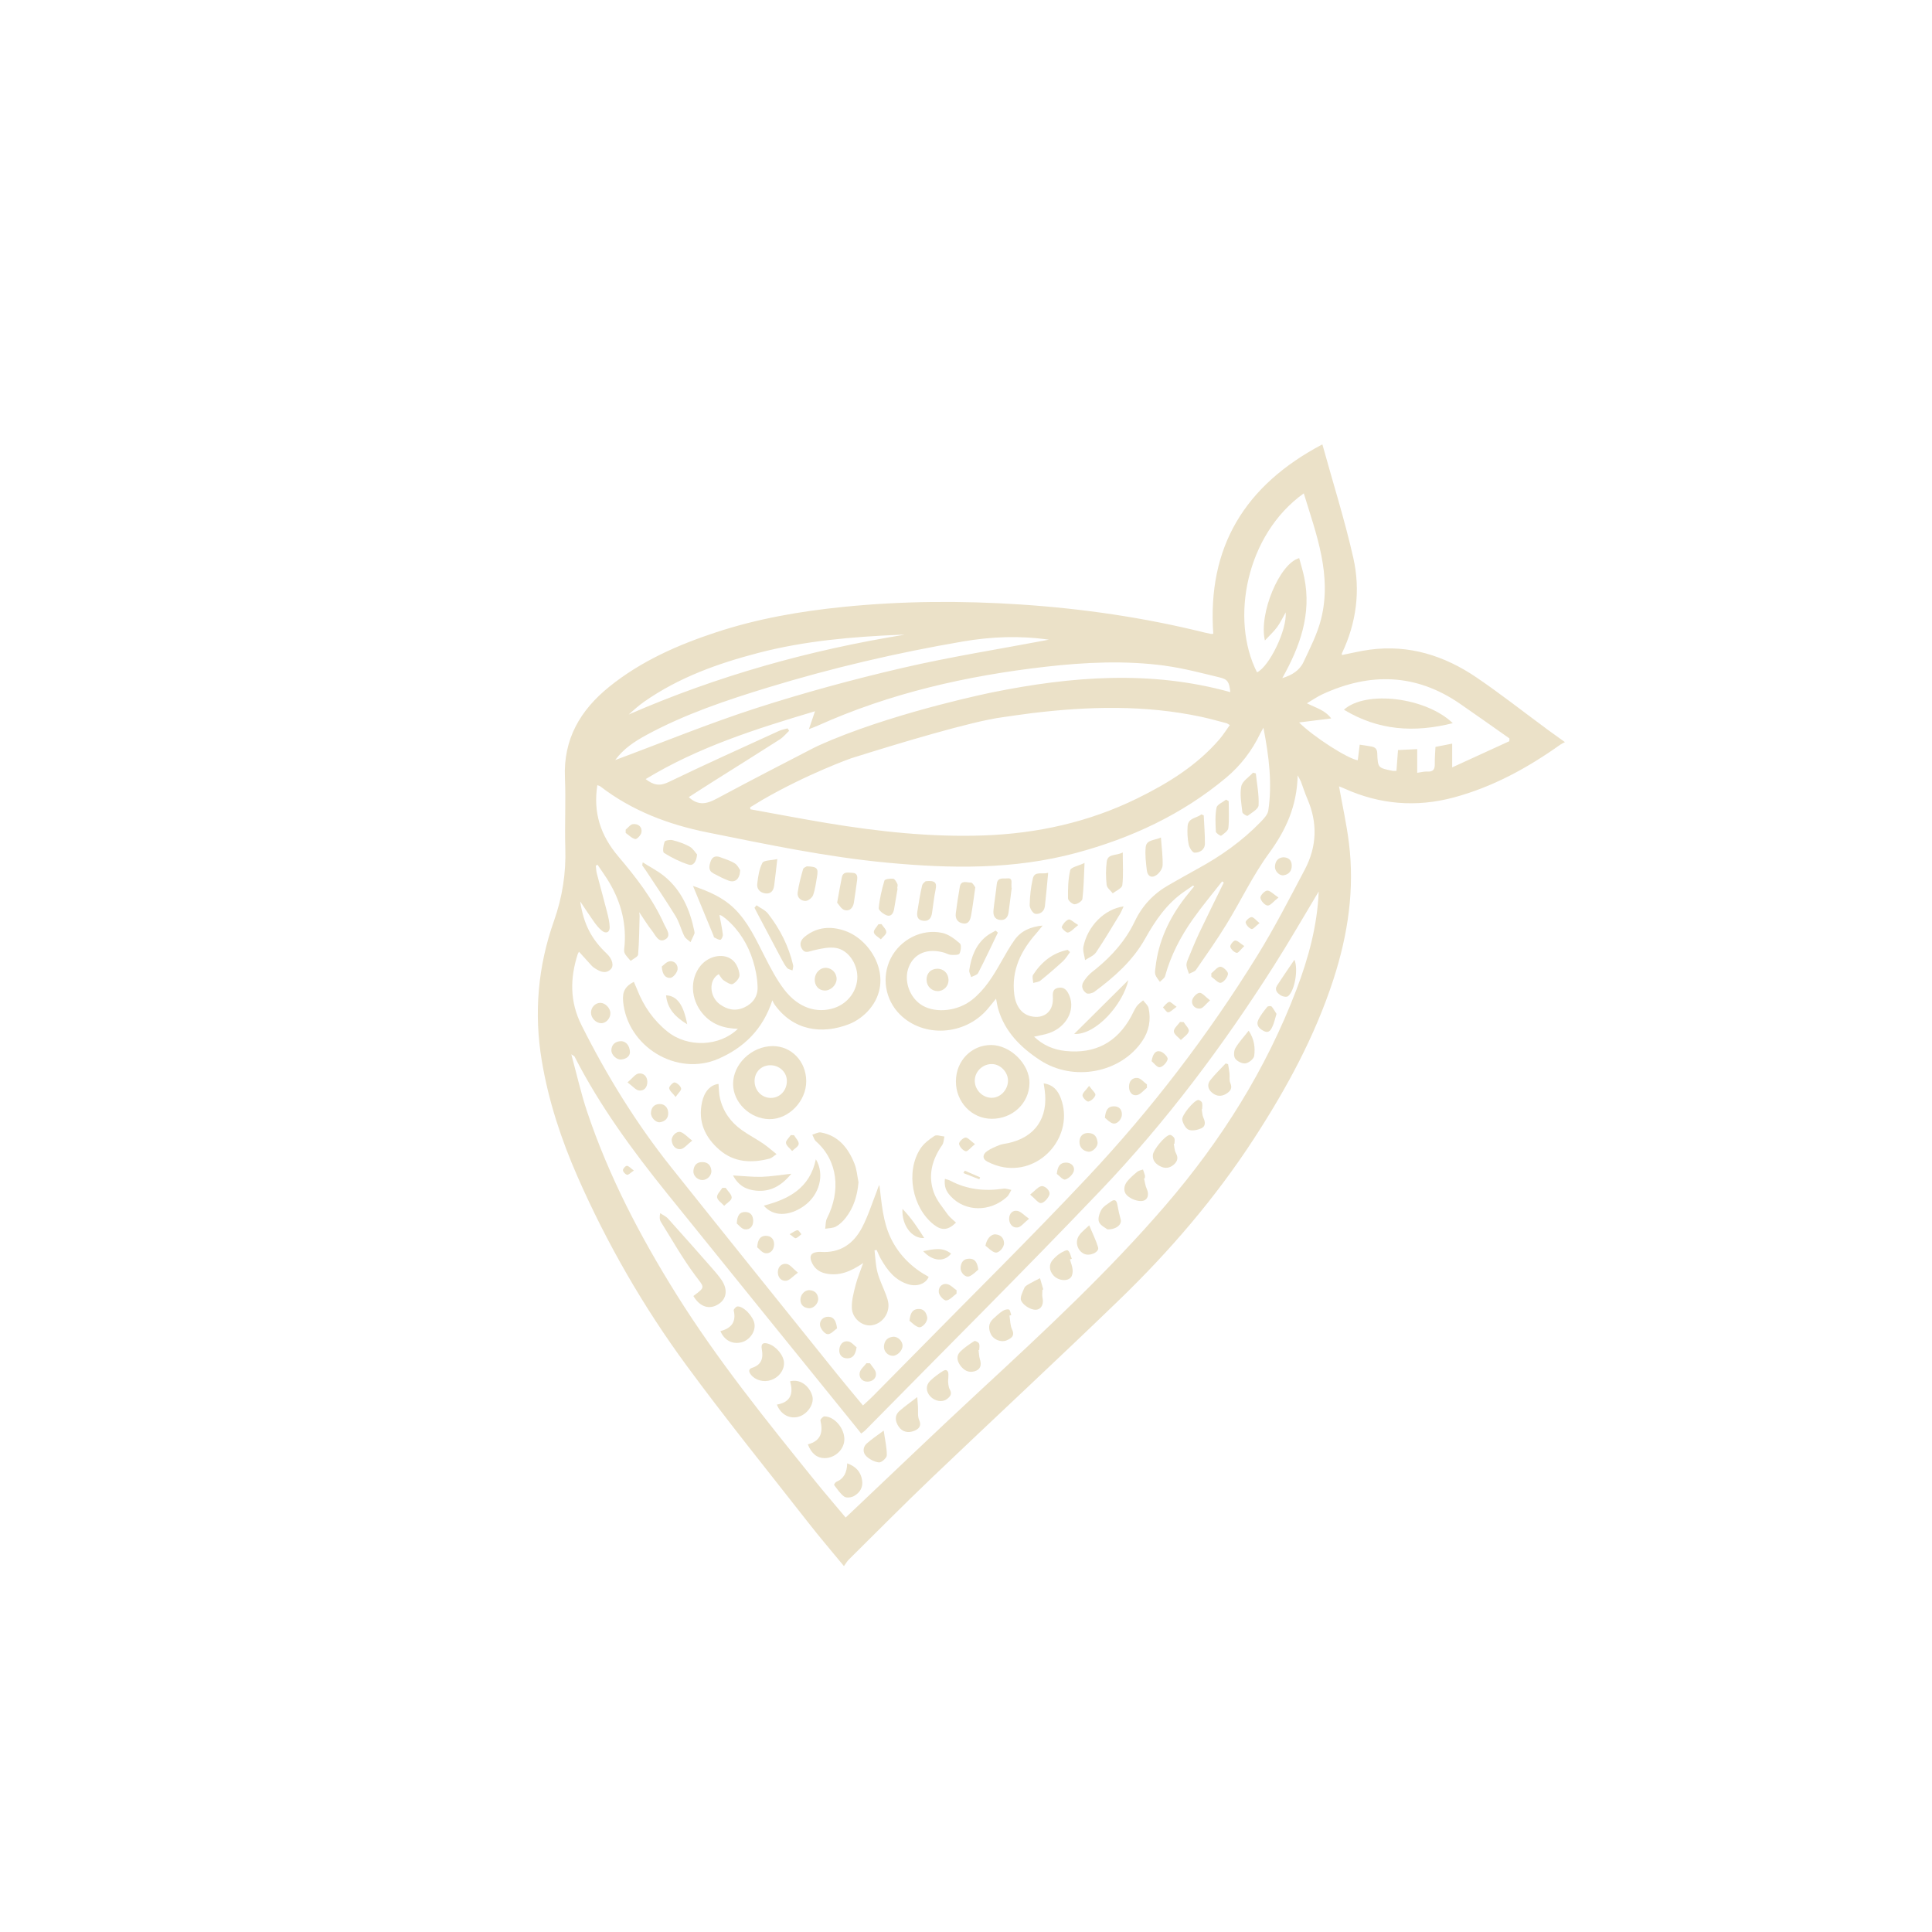 <svg width="200" height="200" viewBox="0 0 200 200" fill="none" xmlns="http://www.w3.org/2000/svg">
<path fill-rule="evenodd" clip-rule="evenodd" d="M160.059 75.421C157.657 73.652 155.311 71.802 152.844 70.128C149.526 67.874 145.863 66.707 141.791 67.255C140.827 67.384 139.877 67.621 138.915 67.809C138.911 67.738 138.891 67.681 138.909 67.643C140.42 64.475 140.856 61.116 140.092 57.742C139.211 53.843 138.001 50.018 136.891 46C128.841 50.248 124.972 56.638 125.598 65.607C125.486 65.613 125.412 65.633 125.341 65.619C125.118 65.579 124.895 65.53 124.674 65.475C118.447 63.931 112.117 63.009 105.724 62.582C99.58 62.174 93.431 62.206 87.296 62.827C82.831 63.278 78.433 64.04 74.161 65.445C70.172 66.757 66.37 68.43 63.072 71.09C60.07 73.513 58.308 76.511 58.482 80.509C58.587 82.931 58.445 85.361 58.52 87.786C58.603 90.392 58.218 92.871 57.341 95.35C55.68 100.045 55.259 104.895 56.09 109.837C56.788 114.002 58.103 117.975 59.794 121.825C62.837 128.742 66.597 135.271 71.066 141.353C75.133 146.891 79.464 152.237 83.698 157.654C84.847 159.124 86.064 160.543 87.365 162.125C87.567 161.848 87.691 161.621 87.867 161.447C90.743 158.602 93.588 155.723 96.513 152.931C102.95 146.786 109.481 140.736 115.878 134.549C121.107 129.492 125.831 123.993 129.805 117.878C133.176 112.692 136.117 107.295 138.036 101.387C139.537 96.765 140.248 92.052 139.634 87.203C139.391 85.282 138.97 83.386 138.615 81.402C138.793 81.475 138.98 81.542 139.162 81.625C142.831 83.287 146.619 83.594 150.5 82.551C154.535 81.467 158.137 79.494 161.52 77.088C161.641 77.001 161.781 76.942 162 76.825C161.238 76.277 160.645 75.856 160.059 75.425V75.421ZM134.967 51.073C136.29 55.372 137.892 59.559 136.76 64.078C136.373 65.621 135.619 67.083 134.938 68.537C134.533 69.4 133.733 69.906 132.743 70.197C134.57 66.943 135.793 63.575 135.017 59.79C134.878 59.11 134.669 58.447 134.493 57.778C132.475 58.301 130.289 63.516 130.942 66.3C131.414 65.793 131.853 65.394 132.198 64.93C132.534 64.475 132.777 63.949 133.095 63.393C133.235 65.213 131.404 68.984 130.129 69.602C127.34 64.157 128.967 55.352 134.967 51.073ZM120.633 68.921C122.529 69.178 124.395 69.677 126.26 70.126C127.103 70.328 127.247 70.601 127.362 71.648C119.11 69.356 110.893 70.021 102.719 71.673C102.719 71.673 93.5 73.535 86.115 76.584C85.493 76.861 84.828 77.116 84.2 77.441C81.012 79.089 77.819 80.733 74.657 82.43C73.555 83.02 72.522 83.653 71.301 82.52C72.125 81.991 72.994 81.425 73.873 80.871C76.16 79.427 78.455 77.997 80.73 76.54C81.091 76.309 81.372 75.953 81.691 75.654C81.638 75.569 81.583 75.486 81.531 75.401C81.235 75.486 80.921 75.537 80.643 75.664C76.829 77.411 73 79.13 69.222 80.956C68.323 81.39 67.679 81.305 66.838 80.652C72.287 77.342 78.222 75.462 84.368 73.628C84.146 74.287 83.975 74.79 83.74 75.482C84.146 75.322 84.411 75.229 84.666 75.114C92.168 71.741 100.078 69.956 108.211 69.024C112.346 68.551 116.494 68.357 120.631 68.915L120.633 68.921ZM88.124 78.493C92.947 76.974 100.639 74.653 103.787 74.247C104.798 74.107 105.809 73.947 106.822 73.824C112.682 73.114 118.53 72.965 124.348 74.204C125.237 74.394 126.112 74.645 126.994 74.873C127.062 74.892 127.121 74.948 127.308 75.061C126.937 75.573 126.611 76.099 126.212 76.56C123.866 79.271 120.878 81.107 117.704 82.662C112.698 85.115 107.373 86.289 101.82 86.484C96.359 86.676 90.956 86.089 85.58 85.198C82.94 84.759 80.313 84.253 77.68 83.778C77.671 83.709 77.663 83.641 77.655 83.572C78.073 83.321 78.486 83.068 78.901 82.814C83.597 80.094 88.126 78.491 88.126 78.491L88.124 78.493ZM65.858 73.284C66.129 73.06 66.404 72.835 66.694 72.633C70.269 70.132 74.301 68.684 78.482 67.594C83.329 66.329 88.288 65.912 93.272 65.706C93.395 65.7 93.519 65.706 93.64 65.706C83.795 67.297 74.272 69.96 65.084 73.966C65.341 73.739 65.592 73.505 65.858 73.286V73.284ZM66.925 76.083C70.901 73.927 75.168 72.494 79.474 71.177C86.106 69.151 92.848 67.572 99.683 66.406C102.614 65.904 105.566 65.783 108.58 66.222C103.471 67.19 98.382 67.991 93.377 69.153C88.312 70.33 83.279 71.697 78.332 73.29C73.415 74.873 68.625 76.845 63.686 78.681C64.545 77.5 65.708 76.744 66.925 76.085V76.083ZM59.801 98.779C59.829 98.692 59.888 98.613 59.938 98.522C60.398 99.032 60.83 99.517 61.273 99.996C61.375 100.105 61.504 100.192 61.634 100.271C62.15 100.591 62.691 100.849 63.222 100.336C63.583 99.988 63.386 99.268 62.835 98.745C61.223 97.218 60.426 95.695 60.06 93.312C60.603 94.118 61.038 94.794 61.508 95.449C61.741 95.774 62.001 96.098 62.31 96.347C62.74 96.694 63.129 96.52 63.115 95.972C63.099 95.451 62.973 94.927 62.843 94.418C62.501 93.075 62.126 91.743 61.778 90.402C61.711 90.145 61.711 89.872 61.681 89.607C61.739 89.579 61.798 89.551 61.859 89.522C62.189 90.01 62.531 90.489 62.847 90.986C64.172 93.073 64.843 95.336 64.658 97.823C64.638 98.1 64.557 98.415 64.656 98.647C64.788 98.955 65.07 99.2 65.286 99.471C65.554 99.252 66.036 99.054 66.056 98.813C66.169 97.487 66.174 96.152 66.212 94.82C66.214 94.747 66.2 94.674 66.174 94.428C66.668 95.156 67.04 95.778 67.488 96.341C67.841 96.785 68.161 97.63 68.841 97.263C69.564 96.87 68.971 96.167 68.746 95.663C67.581 93.051 65.825 90.802 64.004 88.653C62.154 86.469 61.395 84.102 61.836 81.281C61.911 81.311 62.055 81.338 62.158 81.416C65.44 83.942 69.22 85.365 73.219 86.168C79.391 87.409 85.56 88.714 91.841 89.304C98.397 89.921 104.94 90.03 111.371 88.303C117.082 86.773 122.353 84.33 126.919 80.515C128.428 79.253 129.611 77.71 130.462 75.927C130.533 75.779 130.622 75.642 130.792 75.338C131.361 78.295 131.716 81.083 131.294 83.906C131.231 84.326 130.84 84.739 130.516 85.074C128.602 87.056 126.38 88.627 123.965 89.941C122.966 90.485 121.982 91.055 120.991 91.615C119.426 92.503 118.247 93.748 117.473 95.376C116.543 97.333 115.147 98.912 113.484 100.275C113.229 100.483 112.959 100.678 112.731 100.91C112.52 101.122 112.331 101.365 112.171 101.62C111.872 102.099 112.074 102.546 112.457 102.813C112.625 102.93 113.079 102.825 113.29 102.669C115.354 101.141 117.268 99.452 118.542 97.174C119.602 95.281 120.801 93.518 122.632 92.272C122.924 92.074 123.212 91.872 123.499 91.672C123.54 91.7 123.58 91.728 123.621 91.755C123.307 92.141 122.987 92.523 122.683 92.917C121.032 95.059 119.916 97.43 119.616 100.144C119.588 100.394 119.527 100.669 119.602 100.896C119.691 101.167 119.91 101.395 120.072 101.642C120.256 101.444 120.546 101.274 120.611 101.042C121.2 98.892 122.219 96.951 123.491 95.147C124.439 93.803 125.503 92.539 126.516 91.241C126.572 91.282 126.629 91.322 126.686 91.362C125.835 93.101 124.972 94.834 124.141 96.583C123.72 97.471 123.355 98.387 122.979 99.295C122.894 99.501 122.8 99.737 122.823 99.95C122.855 100.243 122.993 100.524 123.084 100.811C123.331 100.676 123.665 100.603 123.809 100.397C124.887 98.84 125.979 97.289 126.967 95.675C128.458 93.243 129.686 90.63 131.361 88.338C133.111 85.946 134.264 83.455 134.333 80.26C134.515 80.608 134.612 80.755 134.675 80.919C134.9 81.51 135.084 82.116 135.336 82.694C136.411 85.173 136.328 87.634 135.08 90.002C133.49 93.014 131.932 96.055 130.14 98.951C125.057 107.16 119.205 114.817 112.595 121.849C106.71 128.111 100.582 134.149 94.558 140.281C93.158 141.707 91.754 143.128 90.346 144.546C90.049 144.847 89.727 145.126 89.332 145.492C88.394 144.358 87.486 143.286 86.607 142.19C80.892 135.077 75.168 127.974 69.481 120.838C65.847 116.277 62.807 111.339 60.196 106.123C58.976 103.688 59.005 101.278 59.801 98.783V98.779ZM134.213 102.429C131.067 110.69 126.428 118.058 120.683 124.741C114.789 131.597 108.175 137.744 101.549 143.877C97.003 148.082 92.538 152.377 88.037 156.631C87.895 156.766 87.749 156.898 87.541 157.094C86.447 155.786 85.361 154.53 84.32 153.238C79.288 147.002 74.254 140.767 70 133.957C66.269 127.984 63.02 121.771 60.777 115.078C60.147 113.197 59.715 111.25 59.142 109.143C59.383 109.305 59.452 109.327 59.474 109.372C62.092 114.483 65.463 119.087 69.052 123.54C75.522 131.569 82.021 139.578 88.507 147.595C88.712 147.848 88.914 148.104 89.149 148.398C89.299 148.282 89.445 148.193 89.562 148.076C97.7 139.804 105.932 131.624 113.94 123.228C120.724 116.117 126.605 108.262 131.878 99.968C133.474 97.459 134.955 94.877 136.512 92.288C136.367 95.817 135.457 99.161 134.213 102.429ZM156.245 76.73C154.308 77.617 152.37 78.505 150.328 79.441V76.98C149.769 77.09 149.222 77.199 148.598 77.32C148.572 77.91 148.515 78.485 148.529 79.057C148.543 79.613 148.387 79.912 147.765 79.872C147.451 79.852 147.129 79.945 146.71 79.999V77.549C146.003 77.583 145.389 77.613 144.721 77.645C144.666 78.386 144.613 79.077 144.561 79.797C144.384 79.797 144.259 79.817 144.143 79.793C142.654 79.492 142.63 79.49 142.573 77.975C142.557 77.514 142.344 77.35 141.968 77.278C141.597 77.207 141.224 77.16 140.758 77.088C140.685 77.662 140.621 78.183 140.556 78.703C139.531 78.547 136.004 76.303 134.479 74.788C135.623 74.645 136.644 74.518 137.805 74.372C137.171 73.511 136.253 73.292 135.289 72.805C135.882 72.457 136.363 72.118 136.887 71.875C141.808 69.6 146.578 69.711 151.128 72.845C152.848 74.03 154.547 75.241 156.257 76.441C156.251 76.534 156.247 76.629 156.243 76.722L156.245 76.73Z" fill="#EBE1C8"/>
<path fill-rule="evenodd" clip-rule="evenodd" d="M74.376 109.602C77.007 108.452 78.978 106.559 79.951 103.555C80.054 103.757 80.09 103.856 80.147 103.937C82.098 106.721 85.11 107.103 87.902 106.015C88.69 105.708 89.465 105.132 90.012 104.481C92.601 101.401 90.298 97.359 87.494 96.367C86.032 95.849 84.596 95.94 83.334 96.947C82.945 97.258 82.695 97.687 83.011 98.211C83.338 98.753 83.737 98.486 84.195 98.383C84.964 98.207 85.797 98.007 86.548 98.134C87.798 98.344 88.726 99.727 88.752 101.064C88.781 102.515 87.806 103.86 86.38 104.339C84.551 104.952 82.631 104.329 81.188 102.447C80.382 101.395 79.76 100.19 79.153 99.003C78.255 97.246 77.443 95.441 76.002 94.037C74.844 92.909 73.406 92.284 71.738 91.712C72.496 93.546 73.177 95.194 73.855 96.842C73.884 96.913 73.892 97.022 73.94 97.046C74.149 97.149 74.376 97.303 74.582 97.283C74.686 97.272 74.85 96.921 74.828 96.743C74.749 96.076 74.603 95.414 74.475 94.717C74.587 94.753 74.663 94.761 74.72 94.8C74.886 94.915 75.052 95.032 75.204 95.164C76.541 96.322 77.429 97.788 77.949 99.448C78.225 100.326 78.399 101.264 78.425 102.18C78.454 103.112 77.972 103.858 77.066 104.279C76.13 104.715 75.29 104.523 74.501 103.951C73.462 103.193 73.306 101.472 74.406 100.841C74.568 101.056 74.694 101.331 74.909 101.478C75.194 101.674 75.642 101.967 75.849 101.866C76.175 101.707 76.576 101.242 76.555 100.932C76.523 100.431 76.288 99.838 75.936 99.484C75.05 98.599 73.408 98.884 72.516 99.978C71.392 101.359 71.491 103.45 72.741 104.934C73.685 106.054 74.937 106.466 76.385 106.501C74.504 108.339 71.214 108.472 69.123 106.81C67.667 105.651 66.636 104.171 65.959 102.443C65.854 102.174 65.73 101.911 65.615 101.64C64.713 102.099 64.417 102.667 64.504 103.654C64.92 108.341 70.061 111.489 74.374 109.602H74.376Z" fill="#EBE1C8"/>
<path fill-rule="evenodd" clip-rule="evenodd" d="M93.16 105.015C95.611 107.457 99.888 107.198 102.223 104.465C102.509 104.131 102.778 103.785 103.111 103.381C103.204 103.832 103.244 104.155 103.337 104.465C104.036 106.826 105.671 108.44 107.658 109.744C111.12 112.015 116.02 111.078 118.255 107.754C118.958 106.709 119.158 105.567 118.901 104.357C118.838 104.062 118.528 103.822 118.334 103.555C118.109 103.757 117.84 103.929 117.667 104.171C117.436 104.499 117.285 104.881 117.09 105.235C115.619 107.92 113.357 109.115 110.308 108.798C109.078 108.668 107.986 108.215 107.049 107.316C107.622 107.182 108.149 107.109 108.639 106.933C110.377 106.311 111.309 104.596 110.721 103.12C110.519 102.615 110.239 102.135 109.56 102.259C108.89 102.38 108.987 102.894 108.995 103.383C109.022 104.75 108.029 105.52 106.688 105.195C105.752 104.966 105.144 104.149 104.995 102.924C104.687 100.421 105.697 98.399 107.302 96.591C107.523 96.342 107.719 96.073 107.928 95.815C106.714 95.928 105.704 96.35 105.029 97.301C104.518 98.019 104.085 98.793 103.649 99.559C102.823 101.015 101.966 102.439 100.625 103.502C99.168 104.659 96.92 104.924 95.494 104.093C94.145 103.308 93.509 101.482 94.092 100.065C94.661 98.684 96.021 98.136 97.714 98.609C97.957 98.678 98.188 98.831 98.429 98.846C98.739 98.864 99.248 98.874 99.327 98.716C99.478 98.417 99.541 97.812 99.363 97.659C98.828 97.2 98.198 96.712 97.532 96.571C95.397 96.114 93.185 97.277 92.208 99.21C91.236 101.138 91.621 103.482 93.16 105.017V105.015Z" fill="#EBE1C8"/>
<path fill-rule="evenodd" clip-rule="evenodd" d="M92.233 128.208C91.382 126.471 91.276 124.561 91.035 122.67C90.889 122.887 90.849 123.103 90.77 123.305C90.274 124.567 89.866 125.877 89.24 127.074C88.359 128.76 86.956 129.743 84.94 129.595C84.814 129.585 84.687 129.599 84.561 129.616C83.957 129.688 83.781 130.038 83.988 130.574C84.251 131.257 84.756 131.68 85.483 131.832C86.87 132.121 88.058 131.64 89.356 130.748C89.05 131.621 88.756 132.309 88.574 133.027C88.377 133.799 88.157 134.6 88.181 135.382C88.213 136.454 89.212 137.281 90.138 137.204C91.207 137.115 92.054 136.112 91.969 134.986C91.945 134.666 91.831 134.347 91.72 134.042C91.43 133.261 91.045 132.511 90.835 131.71C90.64 130.974 90.624 130.192 90.529 129.43C90.604 129.419 90.679 129.409 90.754 129.401C90.902 129.719 91.029 130.048 91.203 130.35C91.868 131.51 92.664 132.539 94.021 132.95C94.935 133.225 95.828 132.909 96.138 132.181C94.441 131.257 93.091 129.963 92.233 128.21V128.208Z" fill="#EBE1C8"/>
<path fill-rule="evenodd" clip-rule="evenodd" d="M102.61 108.179C100.568 108.171 98.97 109.807 98.956 111.92C98.94 114.075 100.587 115.81 102.661 115.818C104.826 115.826 106.544 114.202 106.571 112.122C106.595 110.169 104.608 108.189 102.612 108.179H102.61ZM102.614 113.644C101.646 113.608 100.868 112.767 100.909 111.796C100.949 110.868 101.782 110.114 102.726 110.152C103.607 110.189 104.377 111.026 104.346 111.914C104.316 112.874 103.512 113.677 102.612 113.642L102.614 113.644Z" fill="#EBE1C8"/>
<path fill-rule="evenodd" clip-rule="evenodd" d="M79.983 108.292C77.803 108.302 75.869 110.166 75.889 112.235C75.907 114.152 77.651 115.83 79.651 115.854C81.644 115.878 83.473 113.99 83.461 111.917C83.449 109.869 81.926 108.282 79.983 108.292ZM79.813 113.658C78.865 113.662 78.117 112.898 78.113 111.921C78.109 110.991 78.784 110.294 79.707 110.274C80.658 110.253 81.442 110.971 81.456 111.873C81.474 112.866 80.747 113.654 79.813 113.656V113.658Z" fill="#EBE1C8"/>
<path fill-rule="evenodd" clip-rule="evenodd" d="M104.34 118.341C104.044 118.404 103.732 118.43 103.455 118.541C103.013 118.717 102.563 118.903 102.177 119.174C101.699 119.51 101.676 119.979 102.215 120.254C102.742 120.525 103.327 120.737 103.911 120.834C107.885 121.497 111.215 117.478 109.824 113.713C109.532 112.924 109.056 112.298 108.041 112.15C108.086 112.445 108.118 112.641 108.144 112.835C108.543 115.731 107.156 117.739 104.34 118.341Z" fill="#EBE1C8"/>
<path fill-rule="evenodd" clip-rule="evenodd" d="M79.687 119.932C79.888 119.88 80.054 119.7 80.39 119.477C79.857 119.055 79.436 118.675 78.968 118.361C78.257 117.882 77.489 117.482 76.79 116.984C75.64 116.166 74.852 115.068 74.53 113.683C74.418 113.203 74.426 112.698 74.382 112.207C73.537 112.302 72.911 112.997 72.674 114.093C72.24 116.105 72.972 117.726 74.465 119.021C76 120.353 77.809 120.426 79.687 119.934V119.932Z" fill="#EBE1C8"/>
<path fill-rule="evenodd" clip-rule="evenodd" d="M84.462 118.143C86.753 120.155 87.049 123.293 85.608 126.122C85.45 126.433 85.481 126.839 85.424 127.201C85.801 127.131 86.226 127.147 86.544 126.969C86.929 126.757 87.273 126.421 87.547 126.069C88.382 124.997 88.754 123.754 88.872 122.387C88.74 121.748 88.698 121.075 88.459 120.476C87.819 118.863 86.818 117.567 84.978 117.231C84.705 117.181 84.387 117.377 84.089 117.458C84.211 117.688 84.279 117.979 84.462 118.141V118.143Z" fill="#EBE1C8"/>
<path fill-rule="evenodd" clip-rule="evenodd" d="M95.257 118.942C93.74 121.326 94.428 124.997 96.653 126.763C97.477 127.416 98.144 127.373 98.966 126.562C98.678 126.288 98.34 126.049 98.113 125.731C97.595 125 96.975 124.286 96.675 123.463C96.033 121.702 96.48 120.048 97.54 118.527C97.702 118.295 97.696 117.947 97.767 117.652C97.414 117.621 96.965 117.439 96.732 117.591C96.179 117.953 95.605 118.394 95.257 118.94V118.942Z" fill="#EBE1C8"/>
<path fill-rule="evenodd" clip-rule="evenodd" d="M70.841 96.91C70.966 97.161 71.262 97.327 71.479 97.531C71.615 97.242 71.76 96.957 71.882 96.664C71.916 96.579 71.892 96.462 71.872 96.365C71.418 94.163 70.555 92.169 68.772 90.709C68.11 90.167 67.328 89.773 66.534 89.269C66.504 89.506 66.475 89.565 66.493 89.595C66.619 89.785 66.759 89.963 66.885 90.151C67.907 91.708 68.961 93.247 69.933 94.834C70.324 95.473 70.504 96.235 70.841 96.91Z" fill="#EBE1C8"/>
<path fill-rule="evenodd" clip-rule="evenodd" d="M103.868 123.05C101.946 123.337 100.104 123.145 98.368 122.221C98.218 122.14 98.042 122.11 97.815 122.035C97.734 122.797 97.9 123.275 98.399 123.819C99.892 125.454 102.474 125.503 104.239 123.903C104.441 123.719 104.543 123.424 104.693 123.18C104.417 123.131 104.131 123.01 103.87 123.048L103.868 123.05Z" fill="#EBE1C8"/>
<path fill-rule="evenodd" clip-rule="evenodd" d="M79.065 124.805C80.035 125.952 81.68 125.934 83.222 124.846C84.822 123.716 85.414 121.601 84.458 120.007C83.83 122.998 81.654 124.136 79.065 124.807V124.805Z" fill="#EBE1C8"/>
<path fill-rule="evenodd" clip-rule="evenodd" d="M112.326 99.391C112.713 99.129 113.221 98.947 113.466 98.585C114.343 97.291 115.133 95.938 115.95 94.603C116.077 94.395 116.16 94.161 116.314 93.831C114.343 94.098 112.587 95.869 112.158 97.986C112.068 98.425 112.263 98.92 112.326 99.391Z" fill="#EBE1C8"/>
<path fill-rule="evenodd" clip-rule="evenodd" d="M80.917 99.305C81.083 99.616 81.251 99.934 81.478 100.198C81.599 100.342 81.847 100.376 82.037 100.461C82.061 100.279 82.142 100.083 82.104 99.915C81.644 97.944 80.746 96.173 79.511 94.585C79.219 94.211 78.717 94.001 78.312 93.716C78.243 93.801 78.174 93.886 78.105 93.971C78.216 94.187 78.326 94.406 78.439 94.622C79.264 96.183 80.084 97.746 80.915 99.305H80.917Z" fill="#EBE1C8"/>
<path fill-rule="evenodd" clip-rule="evenodd" d="M116.806 101.46C114.973 103.281 113.142 105.101 111.195 107.036C113.464 107.162 116.253 103.943 116.806 101.46Z" fill="#EBE1C8"/>
<path fill-rule="evenodd" clip-rule="evenodd" d="M129.153 84.454C129.58 84.13 130.269 83.754 130.289 83.366C130.344 82.272 130.117 81.166 130.002 80.064C129.905 80.038 129.807 80.013 129.71 79.987C129.287 80.452 128.604 80.867 128.499 81.394C128.329 82.252 128.511 83.188 128.61 84.084C128.626 84.235 129.092 84.5 129.151 84.456L129.153 84.454Z" fill="#EBE1C8"/>
<path fill-rule="evenodd" clip-rule="evenodd" d="M99.695 95.594C100.311 95.691 100.451 95.178 100.532 94.737C100.696 93.849 100.801 92.951 100.961 91.853C100.864 91.74 100.686 91.36 100.52 91.366C100.112 91.38 99.487 91.065 99.359 91.805C99.199 92.719 99.059 93.637 98.942 94.557C98.871 95.113 99.148 95.509 99.695 95.594Z" fill="#EBE1C8"/>
<path fill-rule="evenodd" clip-rule="evenodd" d="M103.504 95.23C104.048 95.297 104.338 94.973 104.407 94.444C104.516 93.596 104.628 92.751 104.737 91.904C104.727 91.904 104.717 91.9 104.707 91.9C104.707 91.825 104.713 91.748 104.707 91.674C104.674 91.358 104.867 90.869 104.273 90.931C103.856 90.976 103.26 90.774 103.184 91.528C103.092 92.428 102.938 93.319 102.845 94.217C102.795 94.704 102.93 95.159 103.504 95.23Z" fill="#EBE1C8"/>
<path fill-rule="evenodd" clip-rule="evenodd" d="M68.742 88.295C69.53 88.793 70.391 89.217 71.278 89.502C71.771 89.66 72.095 89.217 72.162 88.455C71.979 88.255 71.746 87.842 71.394 87.644C70.851 87.337 70.237 87.132 69.63 86.975C69.368 86.908 68.85 86.995 68.797 87.141C68.663 87.5 68.568 88.188 68.742 88.297V88.295Z" fill="#EBE1C8"/>
<path fill-rule="evenodd" clip-rule="evenodd" d="M81.918 121.503C80.755 121.631 79.809 121.795 78.859 121.823C77.925 121.851 76.987 121.74 75.881 121.681C76.468 122.777 77.291 123.165 78.273 123.256C79.742 123.392 80.876 122.779 81.918 121.505V121.503Z" fill="#EBE1C8"/>
<path fill-rule="evenodd" clip-rule="evenodd" d="M107.16 94.594C107.636 94.678 108.1 94.377 108.167 93.807C108.294 92.715 108.383 91.619 108.505 90.356C107.847 90.531 107.103 90.147 106.919 90.942C106.71 91.842 106.613 92.778 106.591 93.7C106.583 94.009 106.915 94.549 107.16 94.594Z" fill="#EBE1C8"/>
<path fill-rule="evenodd" clip-rule="evenodd" d="M115.194 92.48C115.538 92.201 116.142 91.955 116.18 91.639C116.306 90.606 116.227 89.549 116.227 88.244C115.51 88.621 114.683 88.341 114.57 89.199C114.465 89.989 114.473 90.808 114.558 91.603C114.59 91.914 114.971 92.189 115.192 92.48H115.194Z" fill="#EBE1C8"/>
<path fill-rule="evenodd" clip-rule="evenodd" d="M87.413 94.203C87.95 94.369 88.309 93.983 88.396 93.429C88.517 92.658 88.621 91.884 88.728 91.112C88.781 90.725 88.742 90.368 88.246 90.357C87.82 90.347 87.279 90.171 87.146 90.829C86.984 91.617 86.85 92.412 86.66 93.443C86.852 93.649 87.079 94.1 87.413 94.203Z" fill="#EBE1C8"/>
<path fill-rule="evenodd" clip-rule="evenodd" d="M111.242 93.611C111.529 93.603 112.026 93.283 112.052 93.053C112.19 91.914 112.202 90.76 112.271 89.33C111.621 89.64 110.865 89.775 110.792 90.074C110.565 91.017 110.549 92.019 110.559 92.998C110.561 93.219 111.009 93.615 111.24 93.609L111.242 93.611Z" fill="#EBE1C8"/>
<path fill-rule="evenodd" clip-rule="evenodd" d="M95.516 95.309C96.132 95.412 96.397 95.06 96.482 94.523C96.612 93.704 96.685 92.875 96.857 92.066C97.003 91.382 96.79 91.109 95.818 91.227C95.791 91.259 95.512 91.435 95.457 91.666C95.253 92.545 95.107 93.439 94.969 94.332C94.9 94.775 94.931 95.214 95.516 95.311V95.309Z" fill="#EBE1C8"/>
<path fill-rule="evenodd" clip-rule="evenodd" d="M91.809 94.763C92.247 94.913 92.48 94.543 92.555 94.122C92.68 93.404 92.8 92.687 92.921 91.969C92.907 91.967 92.891 91.963 92.877 91.961C92.889 91.811 92.958 91.631 92.901 91.516C92.796 91.304 92.636 90.988 92.465 90.966C92.162 90.927 91.6 91.006 91.556 91.156C91.28 92.088 91.053 93.049 90.966 94.013C90.946 94.246 91.469 94.646 91.811 94.763H91.809Z" fill="#EBE1C8"/>
<path fill-rule="evenodd" clip-rule="evenodd" d="M123.651 88.267C124.184 88.279 124.725 87.98 124.731 87.333C124.739 86.358 124.654 85.383 124.609 84.409C124.528 84.373 124.447 84.338 124.366 84.302C123.888 84.708 123.007 84.645 122.942 85.519C122.896 86.144 122.926 86.791 123.047 87.403C123.112 87.733 123.434 88.261 123.651 88.267Z" fill="#EBE1C8"/>
<path fill-rule="evenodd" clip-rule="evenodd" d="M119.74 90.574C120.037 90.353 120.341 89.923 120.353 89.575C120.384 88.677 120.256 87.775 120.177 86.698C119.509 87.015 118.69 86.9 118.603 87.691C118.518 88.481 118.627 89.3 118.719 90.099C118.792 90.724 119.235 90.944 119.738 90.574H119.74Z" fill="#EBE1C8"/>
<path fill-rule="evenodd" clip-rule="evenodd" d="M73.849 90.412C74.362 90.685 74.878 90.958 75.419 91.16C76.079 91.405 76.584 91.031 76.622 90.074C76.523 89.945 76.357 89.557 76.063 89.375C75.601 89.088 75.056 88.924 74.54 88.732C74.092 88.566 73.742 88.679 73.571 89.158C73.403 89.633 73.29 90.113 73.851 90.412H73.849Z" fill="#EBE1C8"/>
<path fill-rule="evenodd" clip-rule="evenodd" d="M100.536 101.149C100.781 101.013 101.146 100.94 101.253 100.732C101.966 99.353 102.622 97.944 103.299 96.545C103.222 96.474 103.147 96.403 103.072 96.335C102.76 96.519 102.424 96.672 102.142 96.895C100.996 97.792 100.542 99.06 100.337 100.435C100.305 100.657 100.467 100.91 100.538 101.149H100.536Z" fill="#EBE1C8"/>
<path fill-rule="evenodd" clip-rule="evenodd" d="M83.406 93.261C83.678 93.253 84.077 92.929 84.172 92.66C84.389 92.052 84.468 91.391 84.579 90.748C84.729 89.878 84.587 89.712 83.516 89.684C83.469 89.719 83.182 89.811 83.135 89.975C82.906 90.77 82.689 91.577 82.574 92.394C82.499 92.921 82.922 93.279 83.406 93.263V93.261Z" fill="#EBE1C8"/>
<path fill-rule="evenodd" clip-rule="evenodd" d="M79.231 92.487C79.803 92.559 80.068 92.195 80.139 91.692C80.254 90.871 80.335 90.046 80.465 88.928C79.809 89.08 79.071 89.047 78.925 89.322C78.587 89.967 78.474 90.754 78.389 91.498C78.328 92.026 78.676 92.414 79.233 92.485L79.231 92.487Z" fill="#EBE1C8"/>
<path fill-rule="evenodd" clip-rule="evenodd" d="M106.945 100.92C106.819 101.114 106.949 101.474 106.959 101.755C107.21 101.678 107.514 101.666 107.703 101.513C108.503 100.868 109.285 100.196 110.04 99.501C110.328 99.236 110.529 98.876 110.77 98.559C110.689 98.482 110.606 98.407 110.525 98.33C108.949 98.645 107.804 99.596 106.943 100.918L106.945 100.92Z" fill="#EBE1C8"/>
<path fill-rule="evenodd" clip-rule="evenodd" d="M126.41 86.516C126.708 86.301 127.127 86.014 127.16 85.717C127.255 84.799 127.194 83.865 127.194 82.939C127.105 82.884 127.016 82.83 126.927 82.775C126.58 83.05 126.001 83.277 125.934 83.606C125.776 84.411 125.825 85.262 125.867 86.091C125.875 86.251 126.354 86.556 126.41 86.514V86.516Z" fill="#EBE1C8"/>
<path fill-rule="evenodd" clip-rule="evenodd" d="M86.605 101.379C86.629 100.738 86.123 100.202 85.487 100.188C84.887 100.176 84.371 100.704 84.342 101.359C84.314 102.02 84.729 102.509 85.343 102.54C85.965 102.57 86.581 102.004 86.603 101.379H86.605Z" fill="#EBE1C8"/>
<path fill-rule="evenodd" clip-rule="evenodd" d="M95.919 101.458C95.935 102.099 96.438 102.598 97.068 102.6C97.698 102.6 98.204 102.081 98.192 101.444C98.18 100.754 97.671 100.259 96.997 100.283C96.326 100.308 95.901 100.771 95.917 101.458H95.919Z" fill="#EBE1C8"/>
<path fill-rule="evenodd" clip-rule="evenodd" d="M62.234 105.922C62.742 105.93 63.206 105.413 63.188 104.857C63.172 104.353 62.655 103.826 62.169 103.815C61.632 103.803 61.174 104.276 61.18 104.839C61.186 105.393 61.691 105.912 62.234 105.922Z" fill="#EBE1C8"/>
<path fill-rule="evenodd" clip-rule="evenodd" d="M92.451 138.381C91.876 138.437 91.547 138.787 91.507 139.367C91.471 139.893 91.906 140.35 92.421 140.354C92.889 140.358 93.431 139.806 93.433 139.321C93.438 138.832 92.945 138.334 92.451 138.383V138.381Z" fill="#EBE1C8"/>
<path fill-rule="evenodd" clip-rule="evenodd" d="M64.324 109.679C64.857 109.619 65.197 109.335 65.212 108.929C65.199 108.193 64.74 107.73 64.195 107.785C63.658 107.839 63.311 108.147 63.289 108.705C63.269 109.202 63.838 109.734 64.326 109.679H64.324Z" fill="#EBE1C8"/>
<path fill-rule="evenodd" clip-rule="evenodd" d="M68.951 103.037C69.086 104.426 69.909 105.289 71.138 106.031C70.754 103.989 70.071 103.079 68.951 103.037Z" fill="#EBE1C8"/>
<path fill-rule="evenodd" clip-rule="evenodd" d="M112.621 117.286C112.107 117.294 111.752 117.617 111.746 118.196C111.74 118.756 112.089 119.134 112.648 119.223C113.077 119.291 113.669 118.721 113.62 118.272C113.565 117.749 113.363 117.296 112.621 117.284V117.286Z" fill="#EBE1C8"/>
<path fill-rule="evenodd" clip-rule="evenodd" d="M72.686 120.298C72.095 120.302 71.828 120.67 71.781 121.198C71.734 121.71 72.21 122.165 72.723 122.157C73.223 122.15 73.695 121.667 73.639 121.162C73.578 120.622 73.264 120.294 72.686 120.298Z" fill="#EBE1C8"/>
<path fill-rule="evenodd" clip-rule="evenodd" d="M68.286 114.289C67.713 114.301 67.419 114.655 67.387 115.193C67.357 115.678 67.893 116.242 68.329 116.172C68.846 116.087 69.19 115.783 69.174 115.203C69.162 114.667 68.799 114.277 68.286 114.289Z" fill="#EBE1C8"/>
<path fill-rule="evenodd" clip-rule="evenodd" d="M95.028 135.506C94.44 135.546 94.234 135.95 94.149 136.729C94.394 136.909 94.706 137.273 95.093 137.386C95.482 137.501 96.063 136.796 95.984 136.365C95.891 135.861 95.627 135.463 95.028 135.506Z" fill="#EBE1C8"/>
<path fill-rule="evenodd" clip-rule="evenodd" d="M83.797 133.558C83.313 133.524 82.849 134.034 82.859 134.551C82.87 135.101 83.21 135.376 83.714 135.429C84.197 135.479 84.693 134.974 84.703 134.478C84.673 133.906 84.348 133.595 83.797 133.556V133.558Z" fill="#EBE1C8"/>
<path fill-rule="evenodd" clip-rule="evenodd" d="M103.066 127.782C102.59 127.737 102.136 128.255 102.013 128.956C102.339 129.199 102.635 129.543 103.001 129.654C103.4 129.773 103.968 129.114 103.937 128.659C103.901 128.129 103.579 127.83 103.066 127.782Z" fill="#EBE1C8"/>
<path fill-rule="evenodd" clip-rule="evenodd" d="M95.674 128.158C95.012 127.119 94.38 126.134 93.424 125.141C93.324 126.854 94.422 128.259 95.674 128.158Z" fill="#EBE1C8"/>
<path fill-rule="evenodd" clip-rule="evenodd" d="M100.321 130.299C99.721 130.307 99.476 130.699 99.438 131.229C99.403 131.714 99.914 132.274 100.325 132.129C100.714 131.991 101.022 131.627 101.273 131.433C101.17 130.647 100.908 130.291 100.319 130.297L100.321 130.299Z" fill="#EBE1C8"/>
<path fill-rule="evenodd" clip-rule="evenodd" d="M132.891 90.608C133.435 90.517 133.731 90.145 133.721 89.597C133.711 89.068 133.423 88.758 132.84 88.744C132.283 88.795 132.017 89.161 131.983 89.695C131.953 90.184 132.447 90.683 132.891 90.608Z" fill="#EBE1C8"/>
<path fill-rule="evenodd" clip-rule="evenodd" d="M117.748 111.588C117.232 111.539 116.871 111.915 116.873 112.502C116.873 113.048 117.193 113.454 117.686 113.369C118.066 113.303 118.384 112.874 118.731 112.605C118.731 112.49 118.731 112.372 118.729 112.257C118.403 112.021 118.095 111.622 117.748 111.588Z" fill="#EBE1C8"/>
<path fill-rule="evenodd" clip-rule="evenodd" d="M90.061 141.127C89.939 141.123 89.818 141.118 89.696 141.116C89.451 141.442 89.072 141.737 88.997 142.097C88.898 142.578 89.228 143.013 89.759 143.027C90.29 143.041 90.737 142.706 90.675 142.152C90.632 141.792 90.275 141.468 90.061 141.129V141.127Z" fill="#EBE1C8"/>
<path fill-rule="evenodd" clip-rule="evenodd" d="M85.762 136.308C85.209 136.294 84.812 136.719 84.893 137.218C84.95 137.57 85.379 138.092 85.673 138.114C86.01 138.138 86.38 137.693 86.65 137.511C86.561 136.749 86.321 136.322 85.762 136.308Z" fill="#EBE1C8"/>
<path fill-rule="evenodd" clip-rule="evenodd" d="M79.274 127.931C78.719 127.935 78.433 128.305 78.385 129.118C78.585 129.274 78.879 129.68 79.223 129.731C79.746 129.806 80.11 129.399 80.133 128.855C80.155 128.303 79.837 127.927 79.276 127.931H79.274Z" fill="#EBE1C8"/>
<path fill-rule="evenodd" clip-rule="evenodd" d="M110.326 120.351C109.755 120.365 109.479 120.725 109.4 121.518C109.635 121.687 110.028 122.171 110.273 122.104C110.642 122.005 111.088 121.56 111.169 121.19C111.27 120.733 110.873 120.337 110.326 120.349V120.351Z" fill="#EBE1C8"/>
<path fill-rule="evenodd" clip-rule="evenodd" d="M86.88 139.74C86.856 140.251 87.168 140.613 87.709 140.615C88.27 140.615 88.562 140.263 88.673 139.469C88.444 139.301 88.149 138.919 87.798 138.862C87.243 138.771 86.909 139.214 86.882 139.742L86.88 139.74Z" fill="#EBE1C8"/>
<path fill-rule="evenodd" clip-rule="evenodd" d="M66.096 111.135C65.752 111.194 65.47 111.618 64.96 112.049C65.499 112.445 65.805 112.843 66.155 112.888C66.688 112.955 67.022 112.54 67.012 111.984C67.004 111.41 66.603 111.048 66.096 111.133V111.135Z" fill="#EBE1C8"/>
<path fill-rule="evenodd" clip-rule="evenodd" d="M97.187 133.811C97.242 134.134 97.71 134.644 97.951 134.622C98.326 134.587 98.666 134.171 99.02 133.916C99.02 133.799 99.025 133.684 99.027 133.566C98.696 133.344 98.388 132.988 98.03 132.927C97.453 132.832 97.106 133.314 97.189 133.809L97.187 133.811Z" fill="#EBE1C8"/>
<path fill-rule="evenodd" clip-rule="evenodd" d="M77.155 125.466C76.561 125.458 76.308 125.824 76.27 126.653C76.464 126.803 76.758 127.211 77.1 127.258C77.633 127.329 77.986 126.936 77.969 126.36C77.955 125.849 77.718 125.473 77.155 125.466Z" fill="#EBE1C8"/>
<path fill-rule="evenodd" clip-rule="evenodd" d="M69.536 118.062C69.585 118.608 69.95 119.021 70.466 118.956C70.814 118.913 71.118 118.495 71.657 118.076C71.122 117.664 70.833 117.314 70.468 117.193C70.043 117.053 69.496 117.601 69.536 118.06V118.062Z" fill="#EBE1C8"/>
<path fill-rule="evenodd" clip-rule="evenodd" d="M104.462 126.154C104.458 126.682 104.816 127.135 105.339 127.068C105.691 127.023 105.993 126.591 106.526 126.164C105.997 125.79 105.693 125.428 105.333 125.353C104.814 125.246 104.466 125.651 104.464 126.154H104.462Z" fill="#EBE1C8"/>
<path fill-rule="evenodd" clip-rule="evenodd" d="M107.743 122.806C107.403 122.917 107.14 123.259 106.639 123.665C107.154 124.088 107.498 124.579 107.772 124.545C108.1 124.502 108.493 124.053 108.628 123.693C108.78 123.287 108.152 122.672 107.743 122.808V122.806Z" fill="#EBE1C8"/>
<path fill-rule="evenodd" clip-rule="evenodd" d="M80.524 131.682C80.516 132.238 80.872 132.642 81.399 132.58C81.747 132.537 82.053 132.143 82.598 131.747C82.078 131.32 81.794 130.908 81.45 130.847C80.941 130.756 80.532 131.112 80.524 131.682Z" fill="#EBE1C8"/>
<path fill-rule="evenodd" clip-rule="evenodd" d="M115.269 114.526C114.686 114.542 114.449 114.928 114.38 115.715C114.584 115.866 114.86 116.196 115.202 116.295C115.642 116.422 116.152 115.85 116.138 115.341C116.124 114.789 115.8 114.512 115.269 114.526Z" fill="#EBE1C8"/>
<path fill-rule="evenodd" clip-rule="evenodd" d="M126.382 101.741C126.706 101.658 127.085 101.165 127.121 100.813C127.146 100.578 126.615 100.071 126.337 100.075C126.019 100.079 125.707 100.514 125.393 100.76C125.395 100.88 125.399 100.997 125.401 101.114C125.732 101.343 126.123 101.804 126.38 101.739L126.382 101.741Z" fill="#EBE1C8"/>
<path fill-rule="evenodd" clip-rule="evenodd" d="M98.457 129.777C97.584 129.07 96.632 129.312 95.571 129.519C96.537 130.586 97.763 130.671 98.457 129.777Z" fill="#EBE1C8"/>
<path fill-rule="evenodd" clip-rule="evenodd" d="M120.056 110.482C120.374 110.447 120.799 109.986 120.874 109.647C120.921 109.432 120.453 108.939 120.137 108.85C119.622 108.704 119.33 109.107 119.213 109.853C119.436 110.035 119.774 110.514 120.056 110.482Z" fill="#EBE1C8"/>
<path fill-rule="evenodd" clip-rule="evenodd" d="M69.409 101.225C69.696 101.191 70.093 100.694 70.14 100.362C70.205 99.897 69.852 99.434 69.309 99.517C68.981 99.567 68.702 99.915 68.509 100.051C68.548 100.884 68.91 101.284 69.409 101.225Z" fill="#EBE1C8"/>
<path fill-rule="evenodd" clip-rule="evenodd" d="M74.777 122.965C74.578 123.291 74.195 123.641 74.232 123.938C74.27 124.257 74.704 124.528 74.965 124.82C75.243 124.543 75.735 124.272 75.743 123.986C75.753 123.653 75.344 123.305 75.117 122.963C75.004 122.963 74.888 122.963 74.775 122.963L74.777 122.965Z" fill="#EBE1C8"/>
<path fill-rule="evenodd" clip-rule="evenodd" d="M122.243 107.661C122.533 107.362 122.977 107.101 123.064 106.751C123.129 106.497 122.725 106.125 122.531 105.805C122.405 105.801 122.282 105.797 122.156 105.793C121.925 106.121 121.506 106.452 121.516 106.772C121.526 107.075 121.982 107.366 122.241 107.661H122.243Z" fill="#EBE1C8"/>
<path fill-rule="evenodd" clip-rule="evenodd" d="M131.223 93.742C131.509 93.762 131.829 93.317 132.348 92.911C131.815 92.561 131.485 92.179 131.177 92.195C130.911 92.212 130.444 92.713 130.476 92.943C130.521 93.257 130.938 93.722 131.223 93.742Z" fill="#EBE1C8"/>
<path fill-rule="evenodd" clip-rule="evenodd" d="M124.249 104.402C124.553 104.359 124.808 103.953 125.262 103.555C124.776 103.187 124.45 102.75 124.17 102.778C123.878 102.806 123.459 103.255 123.406 103.573C123.323 104.068 123.755 104.469 124.249 104.402Z" fill="#EBE1C8"/>
<path fill-rule="evenodd" clip-rule="evenodd" d="M65.529 85.311C65.26 85.339 65.023 85.681 64.77 85.883C64.77 85.996 64.77 86.111 64.77 86.225C65.1 86.451 65.408 86.793 65.766 86.858C65.943 86.89 66.366 86.433 66.407 86.156C66.49 85.586 66.058 85.254 65.525 85.311H65.529Z" fill="#EBE1C8"/>
<path fill-rule="evenodd" clip-rule="evenodd" d="M82.197 117.514C82.084 117.514 81.972 117.512 81.859 117.51C81.68 117.783 81.328 118.082 81.364 118.323C81.411 118.624 81.776 118.877 82.002 119.152C82.244 118.909 82.659 118.685 82.681 118.424C82.707 118.137 82.373 117.819 82.195 117.514H82.197Z" fill="#EBE1C8"/>
<path fill-rule="evenodd" clip-rule="evenodd" d="M100.929 118.44C100.473 118.107 100.192 117.739 99.942 117.761C99.687 117.785 99.25 118.224 99.282 118.416C99.333 118.715 99.675 119.102 99.967 119.176C100.161 119.227 100.479 118.802 100.929 118.438V118.44Z" fill="#EBE1C8"/>
<path fill-rule="evenodd" clip-rule="evenodd" d="M110.547 96.54C110.863 96.48 111.126 96.144 111.618 95.76C111.124 95.463 110.788 95.119 110.616 95.188C110.314 95.309 110.034 95.649 109.911 95.962C109.868 96.069 110.363 96.573 110.545 96.538L110.547 96.54Z" fill="#EBE1C8"/>
<path fill-rule="evenodd" clip-rule="evenodd" d="M91.185 97.238C91.388 96.991 91.742 96.747 91.748 96.494C91.754 96.223 91.434 95.944 91.254 95.667C91.147 95.671 91.039 95.675 90.932 95.679C90.76 95.964 90.413 96.288 90.462 96.528C90.519 96.803 90.928 97.005 91.183 97.238H91.185Z" fill="#EBE1C8"/>
<path fill-rule="evenodd" clip-rule="evenodd" d="M113.393 113.363C113.45 113.189 113.079 112.878 112.743 112.409C112.402 112.874 112.056 113.141 112.06 113.401C112.064 113.63 112.51 114.069 112.672 114.032C112.962 113.966 113.304 113.648 113.395 113.363H113.393Z" fill="#EBE1C8"/>
<path fill-rule="evenodd" clip-rule="evenodd" d="M70.511 112.672C70.446 112.413 70.11 112.11 69.842 112.053C69.688 112.021 69.259 112.445 69.273 112.641C69.293 112.906 69.619 113.147 69.939 113.557C70.217 113.151 70.557 112.864 70.509 112.672H70.511Z" fill="#EBE1C8"/>
<path fill-rule="evenodd" clip-rule="evenodd" d="M128.019 98.639C128.185 98.674 128.444 98.278 128.807 97.936C128.389 97.663 128.124 97.359 127.865 97.366C127.678 97.37 127.318 97.831 127.36 98.007C127.425 98.269 127.753 98.583 128.019 98.639Z" fill="#EBE1C8"/>
<path fill-rule="evenodd" clip-rule="evenodd" d="M129.56 96.172C129.718 96.221 130.008 95.853 130.385 95.558C130.014 95.263 129.775 94.927 129.554 94.939C129.327 94.949 128.914 95.346 128.946 95.495C129.005 95.766 129.297 96.092 129.56 96.174V96.172Z" fill="#EBE1C8"/>
<path fill-rule="evenodd" clip-rule="evenodd" d="M120.927 104.796C121.176 104.772 121.405 104.501 121.802 104.222C121.423 103.961 121.174 103.674 121.03 103.718C120.783 103.795 120.599 104.08 120.388 104.279C120.568 104.463 120.765 104.81 120.927 104.796Z" fill="#EBE1C8"/>
<path fill-rule="evenodd" clip-rule="evenodd" d="M81.741 127.761C82.076 127.988 82.262 128.206 82.381 128.174C82.596 128.117 82.77 127.909 82.961 127.765C82.829 127.62 82.687 127.345 82.566 127.353C82.345 127.367 82.136 127.551 81.741 127.761Z" fill="#EBE1C8"/>
<path fill-rule="evenodd" clip-rule="evenodd" d="M101.464 121.878C100.933 121.647 100.402 121.417 99.871 121.186C99.825 121.269 99.778 121.354 99.73 121.437C100.278 121.653 100.829 121.869 101.378 122.084C101.407 122.015 101.435 121.944 101.464 121.876V121.878Z" fill="#EBE1C8"/>
<path fill-rule="evenodd" clip-rule="evenodd" d="M74.677 132.475C74.347 132.002 73.958 131.565 73.576 131.13C72.109 129.464 70.642 127.798 69.155 126.15C68.941 125.911 68.617 125.774 68.343 125.588C68.264 125.97 68.274 126.263 68.408 126.48C69.579 128.356 70.673 130.295 71.993 132.062C72.925 133.308 73.067 133.203 71.779 134.161C72.457 135.309 73.448 135.613 74.394 134.994C75.239 134.442 75.364 133.463 74.675 132.477L74.677 132.475Z" fill="#EBE1C8"/>
<path fill-rule="evenodd" clip-rule="evenodd" d="M87.407 149.036C87.438 147.878 86.396 146.632 85.341 146.622C85.197 146.622 84.905 146.937 84.932 147.047C85.211 148.236 85.003 149.162 83.627 149.52C84.008 150.494 84.589 150.939 85.353 150.943C86.429 150.949 87.381 150.065 87.407 149.036Z" fill="#EBE1C8"/>
<path fill-rule="evenodd" clip-rule="evenodd" d="M81.162 141.102C81.148 140.318 80.356 139.366 79.539 139.107C78.978 138.929 78.755 139.115 78.863 139.679C79.031 140.579 78.851 141.274 77.874 141.592C77.475 141.721 77.487 141.988 77.724 142.295C78.178 142.888 79.067 143.128 79.845 142.855C80.631 142.58 81.174 141.857 81.16 141.102H81.162Z" fill="#EBE1C8"/>
<path fill-rule="evenodd" clip-rule="evenodd" d="M84.085 144.495C83.765 143.409 82.766 142.724 81.788 142.993C82.138 144.198 81.905 145.15 80.422 145.403C80.838 146.489 81.849 146.962 82.79 146.62C83.684 146.297 84.312 145.265 84.085 144.495Z" fill="#EBE1C8"/>
<path fill-rule="evenodd" clip-rule="evenodd" d="M78.109 137.085C78.014 136.304 76.975 135.192 76.333 135.243C76.189 135.255 75.93 135.546 75.954 135.655C76.229 136.824 75.735 137.501 74.576 137.795C74.99 138.779 75.844 139.192 76.77 138.951C77.591 138.737 78.207 137.879 78.109 137.085Z" fill="#EBE1C8"/>
<path fill-rule="evenodd" clip-rule="evenodd" d="M87.703 151.483C87.673 152.407 87.383 153.062 86.581 153.398C86.469 153.444 86.32 153.691 86.346 153.725C86.676 154.152 86.98 154.635 87.407 154.937C87.626 155.09 88.143 155.022 88.416 154.864C89.012 154.52 89.362 153.972 89.243 153.228C89.107 152.387 88.647 151.827 87.703 151.485V151.483Z" fill="#EBE1C8"/>
<path fill-rule="evenodd" clip-rule="evenodd" d="M121.512 118.418C121.535 118.414 121.557 118.41 121.579 118.408C121.579 118.208 121.642 117.975 121.561 117.815C121.482 117.66 121.239 117.466 121.095 117.486C120.597 117.555 119.391 119.023 119.345 119.548C119.292 120.139 119.634 120.488 120.11 120.735C120.611 120.994 121.087 120.931 121.512 120.559C121.903 120.217 121.994 119.847 121.725 119.358C121.577 119.087 121.577 118.735 121.51 118.42L121.512 118.418Z" fill="#EBE1C8"/>
<path fill-rule="evenodd" clip-rule="evenodd" d="M95.03 145.648C95.012 145.395 94.993 145.144 94.953 144.625C94.216 145.195 93.646 145.593 93.13 146.048C92.571 146.539 92.664 147.142 93.034 147.688C93.409 148.238 94.001 148.359 94.588 148.139C95.076 147.957 95.443 147.657 95.143 146.976C94.973 146.59 95.058 146.092 95.028 145.646L95.03 145.648Z" fill="#EBE1C8"/>
<path fill-rule="evenodd" clip-rule="evenodd" d="M107.998 133.482C107.887 133.093 107.774 132.705 107.662 132.317C107.318 132.495 106.965 132.663 106.631 132.857C106.416 132.982 106.133 133.112 106.048 133.312C105.861 133.74 105.555 134.323 105.711 134.648C105.91 135.063 106.475 135.447 106.949 135.556C107.692 135.726 108.09 135.121 107.919 134.337C107.863 134.074 107.911 133.787 107.911 133.512C107.94 133.502 107.97 133.492 108 133.484L107.998 133.482Z" fill="#EBE1C8"/>
<path fill-rule="evenodd" clip-rule="evenodd" d="M104.5 136.183C104.561 136.169 104.624 136.155 104.685 136.138C104.608 135.936 104.573 135.605 104.448 135.564C104.255 135.504 103.961 135.593 103.779 135.716C103.427 135.952 103.113 136.248 102.799 136.537C102.296 136.998 102.315 137.574 102.578 138.12C102.849 138.684 103.649 138.997 104.198 138.755C104.652 138.555 105.096 138.318 104.766 137.621C104.563 137.194 104.581 136.664 104.5 136.181V136.183Z" fill="#EBE1C8"/>
<path fill-rule="evenodd" clip-rule="evenodd" d="M118.431 121.995C118.457 121.989 118.484 121.981 118.51 121.975C118.514 121.873 118.544 121.766 118.52 121.673C118.467 121.467 118.388 121.267 118.32 121.065C118.123 121.14 117.892 121.17 117.738 121.295C117.369 121.598 117.001 121.918 116.697 122.284C116.318 122.741 116.265 123.362 116.665 123.744C117.021 124.083 117.615 124.334 118.105 124.332C118.794 124.332 119.006 123.705 118.708 123.066C118.555 122.737 118.52 122.353 118.431 121.995Z" fill="#EBE1C8"/>
<path fill-rule="evenodd" clip-rule="evenodd" d="M101.299 139.758C101.324 139.758 101.346 139.754 101.37 139.752C101.37 139.525 101.435 139.266 101.348 139.08C101.283 138.941 100.943 138.771 100.86 138.826C100.353 139.149 99.845 139.493 99.416 139.911C98.962 140.352 99.079 140.9 99.416 141.361C99.762 141.834 100.236 142.13 100.858 141.964C101.47 141.802 101.648 141.353 101.443 140.718C101.346 140.413 101.344 140.079 101.299 139.758Z" fill="#EBE1C8"/>
<path fill-rule="evenodd" clip-rule="evenodd" d="M98.147 143.035C98.166 142.639 98.182 142.463 98.18 142.287C98.174 141.869 97.949 141.711 97.603 141.933C97.141 142.229 96.687 142.558 96.294 142.94C95.81 143.409 95.848 144.069 96.306 144.556C96.776 145.053 97.538 145.197 98.01 144.841C98.334 144.596 98.603 144.333 98.322 143.838C98.16 143.551 98.172 143.167 98.147 143.037V143.035Z" fill="#EBE1C8"/>
<path fill-rule="evenodd" clip-rule="evenodd" d="M110.76 130.376C110.825 130.354 110.889 130.329 110.952 130.307C110.829 130.008 110.774 129.616 110.551 129.446C110.428 129.351 109.996 129.587 109.747 129.743C109.475 129.915 109.234 130.147 109.012 130.384C108.55 130.875 108.588 131.548 109.082 132.064C109.554 132.557 110.432 132.687 110.843 132.25C111.011 132.072 111.06 131.708 111.037 131.441C111.007 131.081 110.857 130.73 110.758 130.376H110.76Z" fill="#EBE1C8"/>
<path fill-rule="evenodd" clip-rule="evenodd" d="M124.401 114.825L124.447 114.817C124.447 114.591 124.5 114.346 124.429 114.144C124.385 114.012 124.137 113.845 124.016 113.869C123.556 113.96 122.296 115.468 122.387 115.923C122.464 116.309 122.732 116.821 123.05 116.95C123.41 117.098 123.963 116.981 124.356 116.805C124.824 116.594 124.78 116.15 124.573 115.701C124.453 115.438 124.456 115.12 124.403 114.827L124.401 114.825Z" fill="#EBE1C8"/>
<path fill-rule="evenodd" clip-rule="evenodd" d="M89.721 149.435C89.303 149.809 89.307 150.379 89.666 150.733C90.008 151.069 90.527 151.339 90.995 151.388C91.252 151.414 91.797 150.923 91.801 150.658C91.815 149.882 91.623 149.099 91.481 148.094C90.822 148.59 90.237 148.972 89.721 149.435Z" fill="#EBE1C8"/>
<path fill-rule="evenodd" clip-rule="evenodd" d="M127.279 111.131C127.245 110.808 127.182 110.486 127.131 110.163C127.048 110.136 126.965 110.11 126.882 110.084C126.343 110.664 125.762 111.212 125.278 111.835C124.946 112.261 125.039 112.755 125.472 113.117C125.928 113.495 126.428 113.543 126.945 113.224C127.374 112.957 127.601 112.652 127.356 112.098C127.233 111.819 127.314 111.455 127.279 111.131Z" fill="#EBE1C8"/>
<path fill-rule="evenodd" clip-rule="evenodd" d="M127.887 108.502C127.721 108.787 127.695 109.343 127.869 109.586C128.077 109.873 128.598 110.13 128.934 110.079C129.281 110.027 129.793 109.614 129.834 109.309C129.945 108.458 129.854 107.576 129.262 106.699C128.752 107.352 128.246 107.886 127.887 108.504V108.502Z" fill="#EBE1C8"/>
<path fill-rule="evenodd" clip-rule="evenodd" d="M115.678 124.745C115.601 124.282 115.421 124.078 114.987 124.395C114.645 124.646 114.23 124.874 114.027 125.218C113.812 125.584 113.628 126.148 113.766 126.49C113.922 126.876 114.451 127.11 114.637 127.264C115.577 127.29 116.15 126.738 116.016 126.253C115.881 125.756 115.763 125.252 115.676 124.745H115.678Z" fill="#EBE1C8"/>
<path fill-rule="evenodd" clip-rule="evenodd" d="M132.619 103.059C132.807 103.176 133.192 103.237 133.334 103.128C134.007 102.61 134.428 100.388 134.001 99.351C133.354 100.305 132.765 101.144 132.21 102.006C131.892 102.501 132.252 102.831 132.617 103.061L132.619 103.059Z" fill="#EBE1C8"/>
<path fill-rule="evenodd" clip-rule="evenodd" d="M112.755 126.847C112.394 127.179 112.188 127.355 111.997 127.547C111.874 127.67 111.758 127.808 111.667 127.955C111.27 128.598 111.538 129.474 112.224 129.797C112.818 130.076 113.821 129.626 113.673 129.122C113.458 128.392 113.108 127.705 112.755 126.849V126.847Z" fill="#EBE1C8"/>
<path fill-rule="evenodd" clip-rule="evenodd" d="M131.183 104.232C130.842 104.665 130.482 105.099 130.253 105.593C130.002 106.131 130.36 106.495 130.83 106.733C131.367 107.004 131.574 106.598 131.738 106.234C131.902 105.872 131.985 105.474 132.143 104.958C131.995 104.727 131.843 104.43 131.628 104.188C131.567 104.119 131.251 104.145 131.183 104.232Z" fill="#EBE1C8"/>
<path fill-rule="evenodd" clip-rule="evenodd" d="M64.489 121.144C64.499 121.317 64.738 121.574 64.918 121.613C65.062 121.645 65.266 121.406 65.617 121.174C65.274 120.927 65.086 120.691 64.894 120.685C64.752 120.681 64.48 120.986 64.489 121.144Z" fill="#EBE1C8"/>
<path fill-rule="evenodd" clip-rule="evenodd" d="M139.122 73.468C142.667 75.615 146.372 75.872 150.391 74.863C147.632 72.192 141.403 71.424 139.122 73.468Z" fill="#EBE1C8"/>
</svg>
